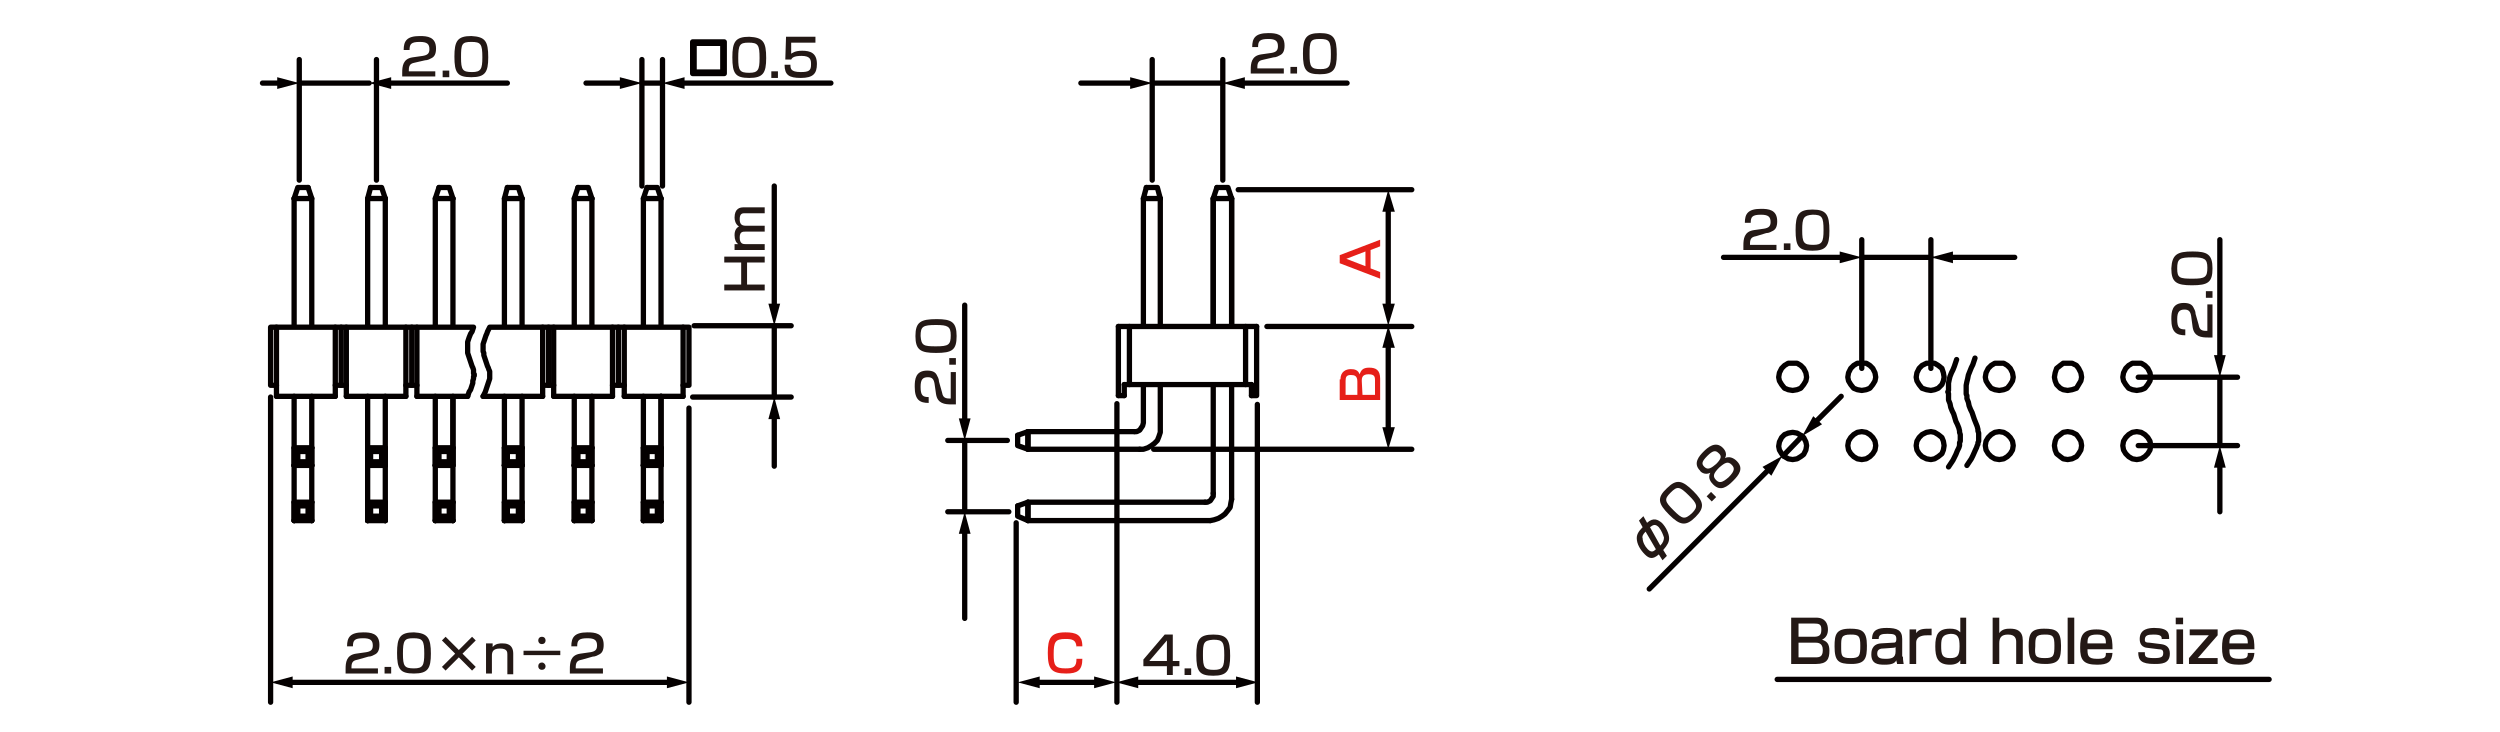 <?xml version="1.0" encoding="utf-8"?>
<!-- Generator: Adobe Illustrator 24.2.1, SVG Export Plug-In . SVG Version: 6.00 Build 0)  -->
<svg version="1.1" id="レイヤー_1" xmlns="http://www.w3.org/2000/svg" xmlns:xlink="http://www.w3.org/1999/xlink" x="0px" width="340" height="99.6"
	 y="0px" viewBox="0 0 340 99.6" style="enable-background:new 0 0 340 99.6;" xml:space="preserve">
<style type="text/css">
	.st0{fill:none;stroke:#040000;stroke-width:0.72;stroke-linecap:round;stroke-linejoin:round;stroke-miterlimit:10;}
	.st1{fill:none;stroke:#040000;stroke-width:0.72;stroke-linecap:round;stroke-linejoin:round;}
	.st2{fill:#040000;}
	.st3{fill:#231815;}
	.st4{fill:#E61F19;}
	.st5{fill:none;stroke:#060001;stroke-width:0.72;stroke-linecap:round;stroke-linejoin:round;stroke-miterlimit:10;}
</style>
<g id="MH0404_2_">
	<line class="st0" x1="253.2" y1="35" x2="262.6" y2="35"/>
	<line class="st0" x1="262.6" y1="50.1" x2="262.6" y2="32.6"/>
	<line class="st0" x1="253.2" y1="50.1" x2="253.2" y2="32.6"/>
	<line class="st0" x1="301.9" y1="51.3" x2="301.9" y2="60.6"/>
	<line class="st0" x1="290.8" y1="51.3" x2="304.3" y2="51.3"/>
	<line class="st0" x1="290.8" y1="60.6" x2="304.3" y2="60.6"/>
	<line class="st0" x1="245.1" y1="59.3" x2="242.5" y2="62"/>
	<polygon class="st0" points="255.1,51.3 255,50.7 254.7,50.1 254.3,49.7 253.8,49.4 253.2,49.4 252.6,49.4 252.1,49.7 251.7,50.1 
		251.4,50.7 251.3,51.3 251.4,51.8 251.7,52.3 252.1,52.8 252.6,53 253.2,53.1 253.8,53 254.3,52.8 254.7,52.3 255,51.8 	"/>
	<polygon class="st0" points="264.4,51.3 264.3,50.7 264.1,50.1 263.6,49.7 263.1,49.4 262.6,49.4 262,49.4 261.4,49.7 261,50.1 
		260.7,50.7 260.6,51.3 260.7,51.8 261,52.3 261.4,52.8 262,53 262.6,53.1 263.1,53 263.6,52.8 264.1,52.3 264.3,51.8 	"/>
	<polygon class="st0" points="273.8,51.3 273.7,50.7 273.4,50.1 273,49.7 272.5,49.4 271.9,49.4 271.3,49.4 270.8,49.7 270.4,50.1 
		270.1,50.7 270,51.3 270.1,51.8 270.4,52.3 270.8,52.8 271.3,53 271.9,53.1 272.5,53 273,52.8 273.4,52.3 273.7,51.8 	"/>
	<polygon class="st0" points="283.1,51.3 283,50.7 282.7,50.1 282.4,49.7 281.8,49.4 281.2,49.4 280.6,49.4 280.2,49.7 279.7,50.1 
		279.5,50.7 279.4,51.3 279.5,51.8 279.7,52.3 280.2,52.8 280.6,53 281.2,53.1 281.8,53 282.4,52.8 282.7,52.3 283,51.8 	"/>
	<polygon class="st0" points="273.8,60.6 273.7,60 273.4,59.5 273,59.1 272.5,58.8 271.9,58.7 271.3,58.8 270.8,59.1 270.4,59.5 
		270.1,60 270,60.6 270.1,61.2 270.4,61.7 270.8,62.1 271.3,62.4 271.9,62.5 272.5,62.4 273,62.1 273.4,61.7 273.7,61.2 	"/>
	<polygon class="st0" points="264.4,60.6 264.3,60 264.1,59.5 263.6,59.1 263.1,58.8 262.6,58.7 262,58.8 261.4,59.1 261,59.5 
		260.7,60 260.6,60.6 260.7,61.2 261,61.7 261.4,62.1 262,62.4 262.6,62.5 263.1,62.4 263.6,62.1 264.1,61.7 264.3,61.2 	"/>
	<polygon class="st0" points="255.1,60.6 255,60 254.7,59.5 254.3,59.1 253.8,58.8 253.2,58.7 252.6,58.8 252.1,59.1 251.7,59.5 
		251.4,60 251.3,60.6 251.4,61.2 251.7,61.7 252.1,62.1 252.6,62.4 253.2,62.5 253.8,62.4 254.3,62.1 254.7,61.7 255,61.2 	"/>
	<polygon class="st0" points="283.1,60.6 283,60 282.7,59.5 282.4,59.1 281.8,58.8 281.2,58.7 280.6,58.8 280.2,59.1 279.7,59.5 
		279.5,60 279.4,60.6 279.5,61.2 279.7,61.7 280.2,62.1 280.6,62.4 281.2,62.5 281.8,62.4 282.4,62.1 282.7,61.7 283,61.2 	"/>
	<polygon class="st0" points="292.5,51.3 292.4,50.7 292.1,50.1 291.7,49.7 291.2,49.4 290.6,49.4 290,49.4 289.5,49.7 289.1,50.1 
		288.8,50.7 288.7,51.3 288.8,51.8 289.1,52.3 289.5,52.8 290,53 290.6,53.1 291.2,53 291.7,52.8 292.1,52.3 292.4,51.8 	"/>
	<polygon class="st0" points="292.5,60.6 292.4,60 292.1,59.5 291.7,59.1 291.2,58.8 290.6,58.7 290,58.8 289.5,59.1 289.1,59.5 
		288.8,60 288.7,60.6 288.8,61.2 289.1,61.7 289.5,62.1 290,62.4 290.6,62.5 291.2,62.4 291.7,62.1 292.1,61.7 292.4,61.2 	"/>
	<polygon class="st0" points="245.7,51.3 245.6,50.7 245.3,50.1 244.9,49.7 244.4,49.4 243.8,49.4 243.2,49.4 242.7,49.7 
		242.3,50.1 242,50.7 241.9,51.3 242,51.8 242.3,52.3 242.7,52.8 243.2,53 243.8,53.1 244.4,53 244.9,52.8 245.3,52.3 245.6,51.8 	
		"/>
	<polygon class="st0" points="245.6,61.2 245.7,60.6 245.6,60.1 245.3,59.5 244.9,59.2 244.4,58.9 243.8,58.8 243.2,58.9 
		242.7,59.1 242.3,59.5 242,60.1 241.9,60.7 242,61.2 242.3,61.7 242.7,62.1 243.2,62.4 243.8,62.5 244.4,62.4 244.9,62.1 
		245.3,61.8 	"/>
	<polyline class="st0" points="268.6,48.7 268.3,49.6 268.1,50 267.9,50.5 267.7,51 267.6,51.5 267.5,51.9 267.4,52.4 267.4,53.6 
		267.5,53.8 267.5,54 267.5,54.2 267.7,54.7 267.8,55.2 268,55.7 268.2,56.1 268.5,57 268.7,57.5 268.9,58 269,58.4 269,58.6 
		269.1,58.9 269.1,60 269,60.2 269,60.4 268.9,60.6 268.8,60.9 268.7,61.1 268.3,62 268.1,62.4 267.5,63.3 	"/>
	<polyline class="st0" points="266.1,48.9 265.8,49.8 265.6,50.3 265.4,50.7 265.2,51.2 265.1,51.6 265,52.1 265,52.6 265,53.1 
		264.9,53.3 265,53.5 265,53.8 265,54 265,54.2 265,54.4 265.2,54.9 265.3,55.4 265.5,55.9 265.7,56.3 266,57.3 266.2,57.7 
		266.4,58.2 266.5,58.6 266.5,58.8 266.6,59.1 266.6,60 266.5,60.2 266.5,60.4 266.5,60.6 266.4,60.9 266.3,61.1 266.2,61.3 
		266,61.8 265.8,62.2 265.6,62.6 265,63.5 	"/>
	<line class="st0" x1="168.4" y1="25.8" x2="192" y2="25.8"/>
	<line class="st0" x1="172.3" y1="44.4" x2="192" y2="44.4"/>
	<path class="st0" d="M189.7,43.7"/>
	<path class="st0" d="M189.7,44.7"/>
	<line class="st0" x1="156.9" y1="61.1" x2="192" y2="61.1"/>
	<line class="st0" x1="40.7" y1="11.3" x2="50.2" y2="11.3"/>
	<line class="st0" x1="51.2" y1="24.5" x2="51.2" y2="8.1"/>
	<line class="st0" x1="40.7" y1="24.5" x2="40.7" y2="8.1"/>
	<line class="st0" x1="87.3" y1="11.3" x2="90.1" y2="11.3"/>
	<line class="st0" x1="90.1" y1="25.3" x2="90.1" y2="8.1"/>
	<line class="st0" x1="87.3" y1="25.3" x2="87.3" y2="8.1"/>
	<line class="st0" x1="166.3" y1="11.3" x2="156.7" y2="11.3"/>
	<line class="st0" x1="156.7" y1="24.5" x2="156.7" y2="8.1"/>
	<line class="st0" x1="166.3" y1="24.5" x2="166.3" y2="8.1"/>
	<line class="st0" x1="171" y1="55" x2="171" y2="95.5"/>
	<line class="st0" x1="151.9" y1="54.9" x2="151.9" y2="95.5"/>
	<line class="st0" x1="138.2" y1="71.1" x2="138.2" y2="95.5"/>
	<line class="st0" x1="105.3" y1="44.3" x2="105.3" y2="54"/>
	<line class="st0" x1="94.2" y1="54" x2="107.6" y2="54"/>
	<line class="st0" x1="94.4" y1="44.3" x2="107.6" y2="44.3"/>
	<line class="st0" x1="131.2" y1="59.9" x2="131.2" y2="69.6"/>
	<line class="st0" x1="137.2" y1="69.6" x2="128.9" y2="69.6"/>
	<line class="st0" x1="137" y1="59.9" x2="128.9" y2="59.9"/>
	<line class="st0" x1="93.7" y1="55.5" x2="93.7" y2="95.5"/>
	<line class="st0" x1="36.8" y1="54" x2="36.8" y2="95.5"/>
	<polyline class="st0" points="138.4,59.2 138.4,60.6 139.8,61.1 139.8,58.7 	"/>
	<polyline class="st0" points="138.4,59.2 139.8,58.7 139.8,61.1 	"/>
	<line class="st0" x1="139.8" y1="61.1" x2="155" y2="61.1"/>
	<line class="st0" x1="139.8" y1="58.7" x2="154.3" y2="58.7"/>
	<polyline class="st0" points="164.6,70.8 165.1,70.7 165.7,70.5 166.2,70.2 166.6,69.9 167,69.4 167.3,69 167.4,68.4 167.5,67.9 	
		"/>
	<polyline class="st0" points="163.9,68.3 164.2,68.3 164.6,68.1 164.8,67.8 165,67.5 165,67.1 	"/>
	<polyline class="st0" points="139.8,70.8 139.8,68.3 138.4,68.8 	"/>
	<polyline class="st0" points="139.8,68.3 139.8,70.8 138.4,70.2 138.4,68.8 	"/>
	<line class="st0" x1="163.9" y1="68.3" x2="139.8" y2="68.3"/>
	<line class="st0" x1="164.6" y1="70.8" x2="139.8" y2="70.8"/>
	<line class="st0" x1="165" y1="52.5" x2="165" y2="67.1"/>
	<line class="st0" x1="167.5" y1="52.5" x2="167.5" y2="67.9"/>
	<polyline class="st0" points="155,61.1 155.5,61.1 156.1,60.9 156.6,60.6 157,60.3 157.4,59.9 157.6,59.4 157.8,58.8 157.8,58.2 
		157.8,52.5 	"/>
	<polyline class="st0" points="154.3,58.7 154.6,58.7 155,58.5 155.2,58.2 155.4,57.9 155.5,57.5 155.5,52.5 	"/>
	<polyline class="st0" points="157.8,27 155.5,27 155.9,25.5 	"/>
	<polyline class="st0" points="157.8,27 157.4,25.5 155.9,25.5 	"/>
	<line class="st0" x1="155.5" y1="27" x2="155.5" y2="44.3"/>
	<line class="st0" x1="157.8" y1="27" x2="157.8" y2="44.3"/>
	<line class="st0" x1="167.5" y1="27" x2="167.5" y2="44.3"/>
	<line class="st0" x1="165" y1="27" x2="165" y2="44.3"/>
	<polyline class="st0" points="165.5,25.5 167,25.5 167.5,27 	"/>
	<polyline class="st0" points="165.5,25.5 165,27 167.5,27 	"/>
	<line class="st0" x1="167.5" y1="27" x2="167.5" y2="44.3"/>
	<line class="st0" x1="165" y1="27" x2="165" y2="44.3"/>
	<line class="st0" x1="80" y1="61.4" x2="80.5" y2="60.9"/>
	<line class="st0" x1="80" y1="62.8" x2="80.5" y2="63.3"/>
	<line class="st0" x1="78.6" y1="61.4" x2="78.6" y2="62.8"/>
	<line class="st0" x1="80" y1="61.4" x2="80" y2="62.8"/>
	<line class="st0" x1="80.5" y1="60.9" x2="80.5" y2="63.3"/>
	<line class="st0" x1="78.6" y1="61.4" x2="80" y2="61.4"/>
	<line class="st0" x1="78.6" y1="62.8" x2="80" y2="62.8"/>
	<polyline class="st0" points="78.6,61.4 78.1,60.9 78.1,63.3 	"/>
	<line class="st0" x1="78.6" y1="62.8" x2="78.1" y2="63.3"/>
	<line class="st0" x1="78.1" y1="60.9" x2="80.5" y2="60.9"/>
	<line class="st0" x1="78.1" y1="63.3" x2="80.5" y2="63.3"/>
	<line class="st0" x1="70.5" y1="61.4" x2="71" y2="60.9"/>
	<line class="st0" x1="70.5" y1="62.8" x2="71" y2="63.3"/>
	<line class="st0" x1="69" y1="61.4" x2="69" y2="62.8"/>
	<line class="st0" x1="70.5" y1="61.4" x2="70.5" y2="62.8"/>
	<line class="st0" x1="71" y1="60.9" x2="71" y2="63.3"/>
	<line class="st0" x1="69" y1="61.4" x2="70.5" y2="61.4"/>
	<line class="st0" x1="69" y1="62.8" x2="70.5" y2="62.8"/>
	<polyline class="st0" points="69,61.4 68.6,60.9 68.6,63.3 	"/>
	<line class="st0" x1="69" y1="62.8" x2="68.6" y2="63.3"/>
	<line class="st0" x1="68.6" y1="60.9" x2="71" y2="60.9"/>
	<line class="st0" x1="68.6" y1="63.3" x2="71" y2="63.3"/>
	<line class="st0" x1="80.5" y1="53.9" x2="80.5" y2="63.3"/>
	<line class="st0" x1="78.1" y1="53.9" x2="78.1" y2="63.3"/>
	<line class="st0" x1="71" y1="53.9" x2="71" y2="63.3"/>
	<line class="st0" x1="68.6" y1="53.9" x2="68.6" y2="63.3"/>
	<polyline class="st0" points="78.6,25.5 80,25.5 80.5,27 	"/>
	<polyline class="st0" points="78.6,25.5 78.1,27 80.5,27 	"/>
	<polyline class="st0" points="69,25.5 70.5,25.5 71,27 	"/>
	<polyline class="st0" points="69,25.5 68.6,27 71,27 	"/>
	<line class="st0" x1="80.5" y1="27" x2="80.5" y2="44.3"/>
	<line class="st0" x1="78.1" y1="27" x2="78.1" y2="44.3"/>
	<line class="st0" x1="71" y1="27" x2="71" y2="44.3"/>
	<line class="st0" x1="68.6" y1="27" x2="68.6" y2="44.3"/>
	<line class="st0" x1="89.4" y1="61.4" x2="89.9" y2="60.9"/>
	<line class="st0" x1="89.4" y1="62.8" x2="89.9" y2="63.3"/>
	<line class="st0" x1="88" y1="61.4" x2="88" y2="62.8"/>
	<line class="st0" x1="89.4" y1="61.4" x2="89.4" y2="62.8"/>
	<line class="st0" x1="89.9" y1="60.9" x2="89.9" y2="63.3"/>
	<line class="st0" x1="88" y1="61.4" x2="89.4" y2="61.4"/>
	<line class="st0" x1="88" y1="62.8" x2="89.4" y2="62.8"/>
	<polyline class="st0" points="88,61.4 87.5,60.9 87.5,63.3 	"/>
	<line class="st0" x1="88" y1="62.8" x2="87.5" y2="63.3"/>
	<line class="st0" x1="87.5" y1="60.9" x2="89.9" y2="60.9"/>
	<polyline class="st0" points="89.9,53.9 89.9,63.3 87.5,63.3 	"/>
	<line class="st0" x1="87.5" y1="53.9" x2="87.5" y2="63.3"/>
	<polyline class="st0" points="88,25.5 89.4,25.5 89.9,27 	"/>
	<polyline class="st0" points="88,25.5 87.5,27 89.9,27 	"/>
	<line class="st0" x1="89.9" y1="27" x2="89.9" y2="44.3"/>
	<line class="st0" x1="87.5" y1="27" x2="87.5" y2="44.3"/>
	<line class="st0" x1="68.6" y1="70.8" x2="71" y2="70.8"/>
	<line class="st0" x1="68.6" y1="68.3" x2="71" y2="68.3"/>
	<line class="st0" x1="69" y1="70.2" x2="68.6" y2="70.8"/>
	<polyline class="st0" points="68.6,70.8 68.6,68.3 69,68.8 	"/>
	<line class="st0" x1="69" y1="70.2" x2="70.5" y2="70.2"/>
	<line class="st0" x1="69" y1="68.8" x2="70.5" y2="68.8"/>
	<line class="st0" x1="71" y1="68.3" x2="71" y2="70.8"/>
	<line class="st0" x1="70.5" y1="68.8" x2="70.5" y2="70.2"/>
	<line class="st0" x1="69" y1="68.8" x2="69" y2="70.2"/>
	<line class="st0" x1="70.5" y1="70.2" x2="71" y2="70.8"/>
	<line class="st0" x1="70.5" y1="68.8" x2="71" y2="68.3"/>
	<line class="st0" x1="87.5" y1="70.8" x2="89.9" y2="70.8"/>
	<line class="st0" x1="87.5" y1="68.3" x2="89.9" y2="68.3"/>
	<line class="st0" x1="88" y1="70.2" x2="87.5" y2="70.8"/>
	<polyline class="st0" points="87.5,70.8 87.5,68.3 88,68.8 	"/>
	<line class="st0" x1="88" y1="70.2" x2="89.4" y2="70.2"/>
	<line class="st0" x1="88" y1="68.8" x2="89.4" y2="68.8"/>
	<line class="st0" x1="89.9" y1="68.3" x2="89.9" y2="70.8"/>
	<line class="st0" x1="89.4" y1="68.8" x2="89.4" y2="70.2"/>
	<line class="st0" x1="88" y1="68.8" x2="88" y2="70.2"/>
	<line class="st0" x1="89.4" y1="70.2" x2="89.9" y2="70.8"/>
	<line class="st0" x1="89.4" y1="68.8" x2="89.9" y2="68.3"/>
	<line class="st0" x1="78.1" y1="70.8" x2="80.5" y2="70.8"/>
	<line class="st0" x1="78.1" y1="68.3" x2="80.5" y2="68.3"/>
	<line class="st0" x1="78.6" y1="70.2" x2="78.1" y2="70.8"/>
	<polyline class="st0" points="78.1,70.8 78.1,68.3 78.6,68.8 	"/>
	<line class="st0" x1="78.6" y1="70.2" x2="80" y2="70.2"/>
	<line class="st0" x1="78.6" y1="68.8" x2="80" y2="68.8"/>
	<line class="st0" x1="80.5" y1="68.3" x2="80.5" y2="70.8"/>
	<line class="st0" x1="80" y1="68.8" x2="80" y2="70.2"/>
	<line class="st0" x1="78.6" y1="68.8" x2="78.6" y2="70.2"/>
	<line class="st0" x1="80" y1="70.2" x2="80.5" y2="70.8"/>
	<line class="st0" x1="80" y1="68.8" x2="80.5" y2="68.3"/>
	<line class="st0" x1="68.6" y1="63.3" x2="68.6" y2="70.8"/>
	<line class="st0" x1="71" y1="63.3" x2="71" y2="70.8"/>
	<line class="st0" x1="87.5" y1="63.3" x2="87.5" y2="70.8"/>
	<line class="st0" x1="89.9" y1="53.9" x2="89.9" y2="70.8"/>
	<line class="st0" x1="78.1" y1="63.3" x2="78.1" y2="70.8"/>
	<line class="st0" x1="80.5" y1="63.3" x2="80.5" y2="70.8"/>
	<line class="st0" x1="61.1" y1="61.4" x2="61.6" y2="60.9"/>
	<line class="st0" x1="61.1" y1="62.8" x2="61.6" y2="63.3"/>
	<line class="st0" x1="59.7" y1="61.4" x2="59.7" y2="62.8"/>
	<line class="st0" x1="61.1" y1="61.4" x2="61.1" y2="62.8"/>
	<line class="st0" x1="61.6" y1="60.9" x2="61.6" y2="63.3"/>
	<line class="st0" x1="59.7" y1="61.4" x2="61.1" y2="61.4"/>
	<line class="st0" x1="59.7" y1="62.8" x2="61.1" y2="62.8"/>
	<polyline class="st0" points="59.7,61.4 59.2,60.9 59.2,63.3 	"/>
	<line class="st0" x1="59.7" y1="62.8" x2="59.2" y2="63.3"/>
	<line class="st0" x1="59.2" y1="60.9" x2="61.6" y2="60.9"/>
	<polyline class="st0" points="61.6,53.9 61.6,63.3 59.2,63.3 	"/>
	<line class="st0" x1="59.2" y1="53.9" x2="59.2" y2="63.3"/>
	<polyline class="st0" points="59.7,25.5 61.1,25.5 61.6,27 	"/>
	<polyline class="st0" points="59.7,25.5 59.2,27 61.6,27 	"/>
	<line class="st0" x1="61.6" y1="27" x2="61.6" y2="44.3"/>
	<line class="st0" x1="59.2" y1="27" x2="59.2" y2="44.3"/>
	<line class="st0" x1="41.9" y1="61.4" x2="42.4" y2="60.9"/>
	<line class="st0" x1="41.9" y1="62.8" x2="42.4" y2="63.3"/>
	<line class="st0" x1="40" y1="60.9" x2="42.4" y2="60.9"/>
	<line class="st0" x1="40" y1="63.3" x2="42.4" y2="63.3"/>
	<polyline class="st0" points="40,27 42.4,27 41.9,25.5 	"/>
	<line class="st0" x1="40.5" y1="61.4" x2="40.5" y2="62.8"/>
	<polyline class="st0" points="40.5,61.4 41.9,61.4 41.9,62.8 	"/>
	<line class="st0" x1="40.5" y1="62.8" x2="41.9" y2="62.8"/>
	<polyline class="st0" points="40.5,61.4 40,60.9 40,63.3 	"/>
	<line class="st0" x1="40.5" y1="62.8" x2="40" y2="63.3"/>
	<line class="st0" x1="40" y1="53.9" x2="40" y2="63.3"/>
	<polyline class="st0" points="40,27 40.5,25.5 41.9,25.5 	"/>
	<line class="st0" x1="40" y1="27" x2="40" y2="44.3"/>
	<line class="st0" x1="51.9" y1="61.4" x2="52.4" y2="60.9"/>
	<line class="st0" x1="51.9" y1="62.8" x2="52.4" y2="63.3"/>
	<line class="st0" x1="50.4" y1="61.4" x2="50.4" y2="62.8"/>
	<line class="st0" x1="51.9" y1="61.4" x2="51.9" y2="62.8"/>
	<line class="st0" x1="52.4" y1="60.9" x2="52.4" y2="63.3"/>
	<line class="st0" x1="50.4" y1="61.4" x2="51.9" y2="61.4"/>
	<line class="st0" x1="50.4" y1="62.8" x2="51.9" y2="62.8"/>
	<polyline class="st0" points="50.4,61.4 50,60.9 50,63.3 	"/>
	<line class="st0" x1="50.4" y1="62.8" x2="50" y2="63.3"/>
	<line class="st0" x1="50" y1="60.9" x2="52.4" y2="60.9"/>
	<line class="st0" x1="50" y1="63.3" x2="52.4" y2="63.3"/>
	<line class="st0" x1="42.4" y1="60.9" x2="42.4" y2="63.3"/>
	<line class="st0" x1="52.4" y1="53.9" x2="52.4" y2="63.3"/>
	<line class="st0" x1="50" y1="53.9" x2="50" y2="63.3"/>
	<line class="st0" x1="42.4" y1="53.9" x2="42.4" y2="63.3"/>
	<polyline class="st0" points="50.4,25.5 51.9,25.5 52.4,27 	"/>
	<polyline class="st0" points="50.4,25.5 50,27 52.4,27 	"/>
	<line class="st0" x1="52.4" y1="27" x2="52.4" y2="44.3"/>
	<line class="st0" x1="50" y1="27" x2="50" y2="44.3"/>
	<line class="st0" x1="42.4" y1="27" x2="42.4" y2="44.3"/>
	<line class="st0" x1="59.2" y1="70.8" x2="61.6" y2="70.8"/>
	<line class="st0" x1="59.2" y1="68.3" x2="61.6" y2="68.3"/>
	<line class="st0" x1="59.7" y1="70.2" x2="59.2" y2="70.8"/>
	<polyline class="st0" points="59.2,70.8 59.2,68.3 59.7,68.8 	"/>
	<line class="st0" x1="59.7" y1="70.2" x2="61.1" y2="70.2"/>
	<line class="st0" x1="59.7" y1="68.8" x2="61.1" y2="68.8"/>
	<line class="st0" x1="61.6" y1="68.3" x2="61.6" y2="70.8"/>
	<line class="st0" x1="61.1" y1="68.8" x2="61.1" y2="70.2"/>
	<line class="st0" x1="59.7" y1="68.8" x2="59.7" y2="70.2"/>
	<line class="st0" x1="61.1" y1="70.2" x2="61.6" y2="70.8"/>
	<line class="st0" x1="61.1" y1="68.8" x2="61.6" y2="68.3"/>
	<line class="st0" x1="42.4" y1="68.3" x2="42.4" y2="70.8"/>
	<line class="st0" x1="50" y1="70.8" x2="52.4" y2="70.8"/>
	<line class="st0" x1="50" y1="68.3" x2="52.4" y2="68.3"/>
	<line class="st0" x1="50.4" y1="70.2" x2="50" y2="70.8"/>
	<polyline class="st0" points="50,70.8 50,68.3 50.4,68.8 	"/>
	<line class="st0" x1="50.4" y1="70.2" x2="51.9" y2="70.2"/>
	<line class="st0" x1="50.4" y1="68.8" x2="51.9" y2="68.8"/>
	<line class="st0" x1="52.4" y1="68.3" x2="52.4" y2="70.8"/>
	<line class="st0" x1="51.9" y1="68.8" x2="51.9" y2="70.2"/>
	<line class="st0" x1="50.4" y1="68.8" x2="50.4" y2="70.2"/>
	<line class="st0" x1="51.9" y1="70.2" x2="52.4" y2="70.8"/>
	<line class="st0" x1="51.9" y1="68.8" x2="52.4" y2="68.3"/>
	<line class="st0" x1="40.5" y1="70.2" x2="40" y2="70.8"/>
	<polyline class="st0" points="40,70.8 40,68.3 40.5,68.8 	"/>
	<line class="st0" x1="40.5" y1="70.2" x2="41.9" y2="70.2"/>
	<polyline class="st0" points="41.9,70.2 41.9,68.8 40.5,68.8 	"/>
	<line class="st0" x1="40.5" y1="68.8" x2="40.5" y2="70.2"/>
	<line class="st0" x1="40" y1="70.8" x2="42.4" y2="70.8"/>
	<line class="st0" x1="40" y1="68.3" x2="42.4" y2="68.3"/>
	<line class="st0" x1="41.9" y1="70.2" x2="42.4" y2="70.8"/>
	<line class="st0" x1="41.9" y1="68.8" x2="42.4" y2="68.3"/>
	<line class="st0" x1="42.4" y1="63.3" x2="42.4" y2="70.8"/>
	<line class="st0" x1="50" y1="63.3" x2="50" y2="70.8"/>
	<line class="st0" x1="52.4" y1="63.3" x2="52.4" y2="70.8"/>
	<line class="st0" x1="40" y1="63.3" x2="40" y2="70.8"/>
	<line class="st0" x1="59.2" y1="63.3" x2="59.2" y2="70.8"/>
	<line class="st0" x1="61.6" y1="54" x2="61.6" y2="70.8"/>
	<g>
		<line class="st1" x1="39.3" y1="92.8" x2="91.2" y2="92.8"/>
		<g>
			<polygon class="st2" points="39.8,93.6 36.8,92.8 39.8,92 			"/>
		</g>
		<g>
			<polygon class="st2" points="90.7,93.6 93.7,92.8 90.7,92 			"/>
		</g>
	</g>
	<g>
		<line class="st1" x1="38.3" y1="11.3" x2="35.7" y2="11.3"/>
		<g>
			<polygon class="st2" points="37.7,10.5 40.7,11.3 37.7,12.1 			"/>
		</g>
	</g>
	<g>
		<line class="st1" x1="52.7" y1="11.3" x2="69" y2="11.3"/>
		<g>
			<polygon class="st2" points="53.2,12.1 50.2,11.3 53.2,10.5 			"/>
		</g>
	</g>
	<g>
		<line class="st1" x1="92.5" y1="11.3" x2="113" y2="11.3"/>
		<g>
			<polygon class="st2" points="93.1,12.1 90.1,11.3 93.1,10.5 			"/>
		</g>
	</g>
	<g>
		<line class="st1" x1="84.8" y1="11.3" x2="79.7" y2="11.3"/>
		<g>
			<polygon class="st2" points="84.3,10.5 87.3,11.3 84.3,12.1 			"/>
		</g>
	</g>
	<g>
		<path class="st3" d="M98.5,38.7h2.3v-3h-2.3v-0.8h5.5v0.8h-2.4v3h2.4v0.8h-5.5V38.7z"/>
		<path class="st3" d="M99.9,33.2h0.5c-0.3-0.2-0.5-0.6-0.5-1.2c0-0.2,0-0.9,0.6-1.2c-0.5-0.3-0.6-0.9-0.6-1.2
			c0-1.3,0.8-1.4,1.2-1.4h2.9V29h-2.7c-0.3,0-0.7,0-0.7,0.8c0,0.6,0.2,0.9,0.8,0.9h2.6v0.8h-2.6c-0.4,0-0.8,0-0.8,0.8
			c0,0.9,0.5,0.9,0.8,0.9h2.6V34h-4.1C99.9,34,99.9,33.2,99.9,33.2z"/>
	</g>
	<g>
		<line class="st1" x1="105.3" y1="41.8" x2="105.3" y2="25.3"/>
		<g>
			<polygon class="st2" points="106.1,41.3 105.3,44.3 104.5,41.3 			"/>
		</g>
	</g>
	<g>
		<line class="st1" x1="105.3" y1="56.5" x2="105.3" y2="63.4"/>
		<g>
			<polygon class="st2" points="104.5,57 105.3,54 106.1,57 			"/>
		</g>
	</g>
	<g>
		<line class="st1" x1="131.2" y1="57.4" x2="131.2" y2="41.5"/>
		<g>
			<polygon class="st2" points="132,56.9 131.2,59.9 130.4,56.9 			"/>
		</g>
	</g>
	<g>
		<line class="st1" x1="131.2" y1="72.1" x2="131.2" y2="84.1"/>
		<g>
			<polygon class="st2" points="130.4,72.6 131.2,69.6 132,72.6 			"/>
		</g>
	</g>
	<g>
		<path class="st4" d="M146.4,88.1c0-1.1-0.6-1.2-1.5-1.2c-1.4,0-1.6,0.4-1.6,2.1c0,1.5,0.2,1.9,1.6,1.9c1.1,0,1.5-0.2,1.5-1.3h0.8
			c0,1.6-0.7,2-2.2,2c-2,0-2.5-0.6-2.5-2.8c0-2,0.4-2.8,2.4-2.8c1.4,0,2.3,0.3,2.3,1.9h-0.8V88.1z"/>
	</g>
	<g>
		<line class="st1" x1="140.8" y1="92.8" x2="149.4" y2="92.8"/>
		<g>
			<polygon class="st2" points="141.4,93.6 138.4,92.8 141.4,92 			"/>
		</g>
		<g>
			<polygon class="st2" points="148.8,93.6 151.8,92.8 148.8,92 			"/>
		</g>
	</g>
	<g>
		<line class="st1" x1="154.3" y1="92.8" x2="168.6" y2="92.8"/>
		<g>
			<polygon class="st2" points="154.8,93.6 151.8,92.8 154.8,92 			"/>
		</g>
		<g>
			<polygon class="st2" points="168.1,93.6 171.1,92.8 168.1,92 			"/>
		</g>
	</g>
	<g>
		<line class="st1" x1="154.3" y1="11.3" x2="147" y2="11.3"/>
		<g>
			<polygon class="st2" points="153.7,10.5 156.7,11.3 153.7,12.1 			"/>
		</g>
	</g>
	<g>
		<line class="st1" x1="168.7" y1="11.3" x2="183.2" y2="11.3"/>
		<g>
			<polygon class="st2" points="169.3,12.1 166.3,11.3 169.3,10.5 			"/>
		</g>
	</g>
	<g>
		<path class="st4" d="M187.7,32.6v0.9l-1.3,0.5v2.5l1.3,0.5v0.9l-5.5-2.1v-1.1L187.7,32.6z M185.7,36.2v-2l-2.6,1L185.7,36.2z"/>
	</g>
	<g>
		<path class="st4" d="M182.3,51.6c0-1.1,0.8-1.4,1.4-1.4c0.5,0,1,0.1,1.2,0.7c0.2-0.5,0.4-0.9,1.3-0.9c0.9,0,1.5,0.3,1.5,1.5v2.9
			h-5.5v-2.8H182.3z M183,53.7h1.6v-1.8c0-0.8-0.4-0.9-0.9-0.9c-0.6,0-0.7,0.3-0.7,0.8L183,53.7L183,53.7z M185.3,53.7h1.7v-2
			c0-0.5-0.1-0.8-0.9-0.8c-0.9,0-0.9,0.6-0.9,0.9L185.3,53.7L185.3,53.7z"/>
	</g>
	<g>
		<line class="st1" x1="188.8" y1="28.2" x2="188.8" y2="41.8"/>
		<g>
			<polygon class="st2" points="188,28.8 188.8,25.8 189.7,28.8 			"/>
		</g>
		<g>
			<polygon class="st2" points="188,41.3 188.8,44.3 189.7,41.3 			"/>
		</g>
	</g>
	<g>
		<line class="st1" x1="188.8" y1="46.8" x2="188.8" y2="58.6"/>
		<g>
			<polygon class="st2" points="188,47.3 188.8,44.3 189.7,47.3 			"/>
		</g>
		<g>
			<polygon class="st2" points="188,58.1 188.8,61.1 189.7,58.1 			"/>
		</g>
	</g>
	<g>
		<line class="st1" x1="246.8" y1="57.5" x2="250.4" y2="53.9"/>
		<g>
			<polygon class="st2" points="247.8,57.7 245.1,59.3 246.6,56.6 			"/>
		</g>
	</g>
	<g>
		<line class="st1" x1="240.7" y1="63.7" x2="224.3" y2="80.1"/>
		<g>
			<polygon class="st2" points="239.7,63.5 242.4,62 240.9,64.7 			"/>
		</g>
	</g>
	<g>
		<line class="st1" x1="250.7" y1="35" x2="234.4" y2="35"/>
		<g>
			<polygon class="st2" points="250.2,34.2 253.2,35 250.2,35.8 			"/>
		</g>
	</g>
	<g>
		<line class="st1" x1="265" y1="35" x2="274" y2="35"/>
		<g>
			<polygon class="st2" points="265.6,35.8 262.6,35 265.6,34.2 			"/>
		</g>
	</g>
	<g>
		<line class="st1" x1="301.9" y1="48.8" x2="301.9" y2="32.6"/>
		<g>
			<polygon class="st2" points="302.7,48.3 301.9,51.3 301.1,48.3 			"/>
		</g>
	</g>
	<g>
		<line class="st1" x1="301.9" y1="63.1" x2="301.9" y2="69.6"/>
		<g>
			<polygon class="st2" points="301.1,63.6 301.9,60.6 302.7,63.6 			"/>
		</g>
	</g>
	<g>
		<line class="st0" x1="73.8" y1="44.5" x2="73.8" y2="53.9"/>
		<line class="st0" x1="74.6" y1="44.5" x2="74.6" y2="52.4"/>
		<line class="st0" x1="75.3" y1="44.5" x2="75.3" y2="53.9"/>
		<line class="st0" x1="84.9" y1="53.9" x2="92.9" y2="53.9"/>
		<line class="st0" x1="75.3" y1="52.4" x2="73.8" y2="52.4"/>
		<line class="st0" x1="75.3" y1="53.9" x2="83.3" y2="53.9"/>
		<line class="st0" x1="65.7" y1="53.9" x2="73.8" y2="53.9"/>
		<line class="st0" x1="84.9" y1="52.4" x2="83.3" y2="52.4"/>
		<line class="st0" x1="84.9" y1="44.5" x2="84.9" y2="53.9"/>
		<line class="st0" x1="84.1" y1="44.5" x2="84.1" y2="52.4"/>
		<line class="st0" x1="83.3" y1="44.5" x2="83.3" y2="53.9"/>
		<polyline class="st0" points="65.7,53.9 66,53.3 66.1,53 66.2,52.7 66.3,52.4 66.5,51.8 66.6,51.5 66.6,51.2 66.6,50.8 66.6,50.7 
			66.6,50.5 66.5,50.3 66.4,50 66.3,49.8 66.1,49.2 65.9,48.6 65.8,48.3 65.8,48 65.7,47.8 65.7,47.7 65.7,47.6 65.7,47.1 
			65.7,46.8 65.8,46.5 65.9,46.2 66,45.9 66.1,45.6 66.2,45.4 66.3,45.1 66.6,44.5 93.7,44.5 93.7,52.4 92.9,52.4 		"/>
		<line class="st0" x1="92.9" y1="44.5" x2="92.9" y2="53.9"/>
	</g>
	<g>
		<line class="st0" x1="55.2" y1="44.5" x2="55.2" y2="53.9"/>
		<line class="st0" x1="56" y1="44.5" x2="56" y2="52.4"/>
		<line class="st0" x1="56.7" y1="44.5" x2="56.7" y2="53.9"/>
		<line class="st0" x1="47.1" y1="44.5" x2="47.1" y2="53.9"/>
		<line class="st0" x1="46.4" y1="44.5" x2="46.4" y2="52.4"/>
		<line class="st0" x1="45.6" y1="44.5" x2="45.6" y2="53.9"/>
		<line class="st0" x1="37.6" y1="53.9" x2="45.6" y2="53.9"/>
		<line class="st0" x1="56.7" y1="52.4" x2="55.2" y2="52.4"/>
		<line class="st0" x1="56.7" y1="53.9" x2="63.6" y2="53.9"/>
		<line class="st0" x1="47.1" y1="52.4" x2="45.6" y2="52.4"/>
		<line class="st0" x1="47.1" y1="53.9" x2="55.2" y2="53.9"/>
		<polyline class="st0" points="63.6,53.9 63.8,53.3 64,53 64.1,52.7 64.2,52.4 64.3,52.1 64.3,51.8 64.4,51.5 64.4,51.2 64.5,51.1 
			64.5,50.9 64.4,50.8 64.4,50.7 64.4,50.5 64.4,50.3 64.3,50 64.2,49.8 64,49.2 63.8,48.6 63.7,48.3 63.6,48 63.6,47.8 63.6,47.7 
			63.6,47.6 63.6,47.1 63.6,46.8 63.6,46.5 63.7,46.2 63.8,45.9 64,45.4 64.2,45.1 64.4,44.5 36.8,44.5 36.8,52.4 37.6,52.4 		"/>
		<line class="st0" x1="37.6" y1="44.5" x2="37.6" y2="53.9"/>
	</g>
	<g>
		<path class="st0" d="M98.5,5.7V10h-4.3V5.7H98.5z M94.4,5.9v3.9h3.9V5.9H94.4z"/>
	</g>
	<g>
		<path class="st3" d="M56.5,8.5c-0.5,0.1-0.9,0.2-0.9,1v0.2h3.6v0.7h-4.5V9.9c0-0.9,0.1-1.9,1.4-2.1l1.4-0.2
			c0.6-0.1,0.9-0.3,0.9-0.9c0-0.7-0.3-1-1.3-1c-1.2,0-1.4,0.3-1.4,1.1h-0.8c0-1.2,0.4-1.9,2.2-1.9c1,0,2.2,0.1,2.2,1.7
			c0,0.7-0.2,1.1-0.6,1.3c-0.2,0.1-0.5,0.3-0.9,0.3L56.5,8.5z"/>
		<path class="st3" d="M61.1,9.6v0.9h-0.9V9.6H61.1z"/>
		<path class="st3" d="M66.4,7.8c0,2-0.4,2.7-2.3,2.7s-2.3-0.6-2.3-2.8c0-2.1,0.4-2.8,2.3-2.8C66,5,66.4,5.6,66.4,7.8z M62.7,7.8
			c0,1.7,0.2,2,1.5,2c1.2,0,1.4-0.4,1.4-2c0-1.8-0.2-2.1-1.5-2.1C62.8,5.7,62.7,6,62.7,7.8z"/>
	</g>
	<g>
		<path class="st3" d="M171.9,8.1c-0.5,0.1-0.9,0.2-0.9,1v0.2h3.6V10h-4.5V9.5c0-0.9,0.1-1.9,1.4-2.1l1.4-0.2
			c0.6-0.1,0.9-0.3,0.9-0.9c0-0.7-0.3-1-1.3-1c-1.2,0-1.4,0.3-1.4,1.1h-0.8c0-1.2,0.4-1.9,2.2-1.9c1,0,2.2,0.1,2.2,1.7
			c0,0.7-0.2,1.1-0.6,1.3c-0.2,0.1-0.5,0.3-0.9,0.3L171.9,8.1z"/>
		<path class="st3" d="M176.4,9.1V10h-0.9V9.1H176.4z"/>
		<path class="st3" d="M181.8,7.4c0,2-0.4,2.7-2.3,2.7c-1.9,0-2.3-0.6-2.3-2.8c0-2.1,0.4-2.8,2.3-2.8C181.4,4.5,181.8,5.2,181.8,7.4
			z M178.1,7.4c0,1.7,0.2,2,1.5,2c1.2,0,1.4-0.4,1.4-2c0-1.8-0.2-2.1-1.5-2.1C178.2,5.3,178.1,5.6,178.1,7.4z"/>
	</g>
	<g>
		<path class="st3" d="M104.2,7.9c0,2-0.4,2.7-2.3,2.7s-2.3-0.6-2.3-2.8c0-2.1,0.4-2.8,2.3-2.8C103.8,5.1,104.2,5.7,104.2,7.9z
			 M100.4,7.9c0,1.7,0.2,2,1.5,2c1.2,0,1.4-0.4,1.4-2c0-1.8-0.2-2.1-1.5-2.1C100.6,5.8,100.4,6.1,100.4,7.9z"/>
		<path class="st3" d="M105.8,9.7v0.9h-0.9V9.7H105.8z"/>
		<path class="st3" d="M110.9,5.1v0.7h-3.3v1.5c0.2-0.1,0.5-0.4,1.5-0.4c1.1,0,2,0.3,2,1.8c0,1.3-0.5,1.9-2.2,1.9
			c-1.6,0-2.2-0.4-2.2-1.8h0.8c0,0.5,0,1,1.4,1c1.1,0,1.4-0.2,1.4-1c0-0.6,0-1.2-1.3-1.2c-1.1,0-1.3,0.3-1.4,0.5h-0.8l0.1-3.1h4V5.1
			z"/>
	</g>
	<g>
		<path class="st3" d="M48.7,89.7c-0.5,0.1-0.9,0.2-0.9,1v0.2h3.6v0.7H47V91c0-0.9,0.1-1.9,1.4-2.1l1.4-0.2c0.6-0.1,0.9-0.3,0.9-0.9
			c0-0.7-0.3-1-1.3-1c-1.2,0-1.4,0.3-1.4,1.1h-0.8c0-1.2,0.4-1.9,2.2-1.9c1,0,2.2,0.1,2.2,1.7c0,0.7-0.2,1.1-0.6,1.3
			c-0.2,0.1-0.5,0.3-0.9,0.3L48.7,89.7z"/>
		<path class="st3" d="M53.2,90.7v0.9h-0.9v-0.9H53.2z"/>
		<path class="st3" d="M58.6,88.9c0,2-0.4,2.7-2.3,2.7c-1.9,0-2.3-0.6-2.3-2.8c0-2.1,0.4-2.8,2.3-2.8C58.2,86.1,58.6,86.8,58.6,88.9
			z M54.8,88.9c0,1.7,0.2,2,1.5,2c1.2,0,1.4-0.4,1.4-2c0-1.8-0.2-2.1-1.5-2.1C55,86.8,54.8,87.1,54.8,88.9z"/>
		<path class="st3" d="M64.2,86.6l0.5,0.5l-1.8,1.8l1.8,1.8l-0.5,0.5l-1.8-1.8l-1.8,1.8l-0.5-0.5l1.8-1.8l-1.8-1.8l0.5-0.5l1.8,1.8
			L64.2,86.6z"/>
		<path class="st3" d="M67,87.5V88c0.4-0.5,1-0.5,1.3-0.5c0.4,0,1.5,0,1.5,1.4v2.8H69V89c0-0.3,0-0.8-1-0.8s-1.1,0.5-1.1,1v2.4h-0.8
			v-4.1C66.1,87.5,67,87.5,67,87.5z"/>
		<path class="st3" d="M76.2,88.5v0.6h-5v-0.6H76.2z M74.2,87.1c0,0.3-0.2,0.5-0.5,0.5s-0.5-0.2-0.5-0.5s0.2-0.5,0.5-0.5
			S74.2,86.8,74.2,87.1z M74.2,90.6c0,0.3-0.2,0.5-0.5,0.5s-0.5-0.2-0.5-0.5s0.2-0.5,0.5-0.5S74.2,90.4,74.2,90.6z"/>
		<path class="st3" d="M79.2,89.7c-0.5,0.1-0.9,0.2-0.9,1v0.2H82v0.7h-4.5V91c0-0.9,0.1-1.9,1.4-2.1l1.4-0.2
			c0.6-0.1,0.9-0.3,0.9-0.9c0-0.7-0.3-1-1.3-1c-1.2,0-1.4,0.3-1.4,1.1h-0.8c0-1.2,0.4-1.9,2.2-1.9c1,0,2.2,0.1,2.2,1.7
			c0,0.7-0.2,1.1-0.6,1.3c-0.2,0.1-0.5,0.3-0.9,0.3L79.2,89.7z"/>
	</g>
	<g>
		<path class="st3" d="M159.5,86.4v3.5h0.9v0.7h-0.9v1.2h-0.8v-1.2h-3.2v-0.9l2.9-3.4h1.1V86.4z M158.7,87.1l-2.4,2.8h2.4V87.1z"/>
		<path class="st3" d="M162,90.9v0.9h-0.9v-0.9H162z"/>
		<path class="st3" d="M167.3,89.2c0,2-0.4,2.7-2.3,2.7c-1.9,0-2.3-0.6-2.3-2.8c0-2.1,0.4-2.8,2.3-2.8
			C166.9,86.3,167.3,87,167.3,89.2z M163.6,89.1c0,1.7,0.2,2,1.5,2c1.2,0,1.4-0.4,1.4-2c0-1.8-0.2-2.1-1.5-2.1
			C163.7,87.1,163.6,87.4,163.6,89.1z"/>
	</g>
	<g>
		<path class="st3" d="M238.9,32.1c-0.5,0.1-0.9,0.2-0.9,1v0.2h3.6V34h-4.5v-0.6c0-0.9,0.1-1.9,1.4-2.1l1.4-0.2
			c0.6-0.1,0.9-0.3,0.9-0.9c0-0.7-0.3-1-1.3-1c-1.2,0-1.4,0.3-1.4,1.1h-0.8c0-1.2,0.4-1.9,2.2-1.9c1,0,2.2,0.1,2.2,1.7
			c0,0.7-0.2,1.1-0.6,1.3c-0.2,0.1-0.5,0.3-0.9,0.3L238.9,32.1z"/>
		<path class="st3" d="M243.5,33.1V34h-0.9v-0.9H243.5z"/>
		<path class="st3" d="M248.8,31.4c0,2-0.4,2.7-2.3,2.7c-1.9,0-2.3-0.6-2.3-2.8c0-2.1,0.4-2.8,2.3-2.8
			C248.4,28.5,248.8,29.2,248.8,31.4z M245.1,31.3c0,1.7,0.2,2,1.5,2c1.2,0,1.4-0.4,1.4-2c0-1.8-0.2-2.1-1.5-2.1
			C245.3,29.3,245.1,29.6,245.1,31.3z"/>
	</g>
	<g>
		<path class="st3" d="M299,44.1c0.1,0.5,0.2,0.9,1,0.9h0.2v-3.6h0.7v4.5h-0.6c-0.9,0-1.9-0.1-2.1-1.4L298,43
			c-0.1-0.6-0.3-0.9-0.9-0.9c-0.7,0-1,0.3-1,1.3c0,1.2,0.3,1.4,1.1,1.4v0.8c-1.2,0-1.9-0.4-1.9-2.2c0-1,0.1-2.2,1.7-2.2
			c0.7,0,1.1,0.2,1.3,0.6c0.1,0.2,0.3,0.5,0.3,0.9L299,44.1z"/>
		<path class="st3" d="M300,39.6h0.9v0.9H300V39.6z"/>
		<path class="st3" d="M298.2,34.2c2,0,2.7,0.4,2.7,2.3c0,1.9-0.6,2.3-2.8,2.3c-2.1,0-2.8-0.4-2.8-2.3
			C295.4,34.6,296.1,34.2,298.2,34.2z M298.2,37.9c1.7,0,2-0.2,2-1.5c0-1.2-0.4-1.4-2-1.4c-1.8,0-2.1,0.2-2.1,1.5
			S296.4,37.9,298.2,37.9z"/>
	</g>
	<g>
		<path class="st3" d="M223.5,70.2l0.5,0.9c0.9-0.8,1.5-0.4,2,0c0.6,0.6,1,1.5,1,2.1c0,0.5-0.2,0.9-0.8,1.6l0.5,0.8l-0.6,0.6
			l-0.5-0.8c-0.8,0.7-1.3,0.6-1.9,0c-0.6-0.6-1.1-1.4-1.1-2.2c0-0.5,0.2-0.9,0.8-1.5l-0.5-0.9L223.5,70.2z M223.8,72.3
			c-0.4,0.4-0.5,0.7-0.4,0.9c0,0.5,0.3,1.1,0.7,1.5c0.5,0.5,0.8,0.3,1.1,0L223.8,72.3z M225.8,74.2c0.4-0.4,0.5-0.8,0.5-1.1
			c-0.1-0.3-0.3-0.9-0.7-1.4c-0.5-0.5-0.8-0.3-1.2,0L225.8,74.2z"/>
		<path class="st3" d="M230.3,66.8c1.4,1.4,1.6,2.2,0.3,3.5s-2.1,1.2-3.6-0.3s-1.7-2.3-0.3-3.6C228,65.1,228.8,65.3,230.3,66.8z
			 M227.6,69.4c1.2,1.2,1.5,1.3,2.5,0.4c0.9-0.9,0.7-1.3-0.4-2.4c-1.3-1.3-1.6-1.3-2.5-0.4C226.3,67.9,226.4,68.2,227.6,69.4z"/>
		<path class="st3" d="M232.7,66.9l0.7,0.7l-0.6,0.6l-0.7-0.7L232.7,66.9z"/>
		<path class="st3" d="M231.2,64c-1-1-0.1-2,0.5-2.6c0.5-0.5,1.6-1.5,2.6-0.5c0.1,0.1,0.7,0.7,0.3,1.4c0.8-0.4,1.5,0.3,1.6,0.4
			c1,1,0.3,1.9-0.5,2.7c-0.8,0.8-1.7,1.5-2.7,0.5c-0.3-0.3-0.8-0.9-0.4-1.6C231.8,64.7,231.2,64.1,231.2,64z M233.4,65.3
			c0.4,0.4,0.8,0.4,1.7-0.4c0.9-0.9,0.8-1.3,0.4-1.7c-0.5-0.5-0.9-0.3-1.7,0.4C233,64.4,232.9,64.8,233.4,65.3z M231.8,63.5
			c0.5,0.5,1,0.1,1.6-0.4c0.7-0.7,0.8-1.1,0.3-1.5c-0.4-0.4-0.8-0.3-1.5,0.4C231.4,62.8,231.4,63.1,231.8,63.5z"/>
	</g>
	<g>
		<line class="st0" x1="170.2" y1="52.3" x2="170.2" y2="53.8"/>
		<polyline class="st0" points="170.2,53.8 170.9,53.8 170.9,44.4 		"/>
		<line class="st0" x1="169.4" y1="44.4" x2="169.4" y2="52.3"/>
		<line class="st0" x1="152.9" y1="52.3" x2="152.9" y2="53.8"/>
		<line class="st0" x1="152.1" y1="44.4" x2="152.1" y2="53.8"/>
		<line class="st0" x1="152.1" y1="53.8" x2="152.9" y2="53.8"/>
		<line class="st0" x1="153.6" y1="44.4" x2="153.6" y2="52.3"/>
		<line class="st0" x1="152.9" y1="52.3" x2="170.2" y2="52.3"/>
		<line class="st0" x1="152.1" y1="44.4" x2="170.9" y2="44.4"/>
	</g>
	<g>
		<path class="st3" d="M128.1,53.3c0.1,0.5,0.2,0.9,1,0.9h0.2v-3.6h0.7V55h-0.6c-0.9,0-1.9-0.1-2.1-1.4l-0.2-1.4
			c-0.1-0.6-0.3-0.9-0.9-0.9c-0.7,0-1,0.3-1,1.3c0,1.2,0.3,1.4,1.1,1.4v0.8c-1.2,0-1.9-0.4-1.9-2.2c0-1,0.1-2.2,1.7-2.2
			c0.7,0,1.1,0.2,1.3,0.6c0.1,0.2,0.3,0.5,0.3,0.9L128.1,53.3z"/>
		<path class="st3" d="M129.1,48.7h0.9v0.9h-0.9V48.7z"/>
		<path class="st3" d="M127.4,43.4c2,0,2.7,0.4,2.7,2.3c0,1.9-0.6,2.3-2.8,2.3c-2.1,0-2.8-0.4-2.8-2.3
			C124.5,43.8,125.2,43.4,127.4,43.4z M127.3,47.1c1.7,0,2-0.2,2-1.5c0-1.2-0.4-1.4-2-1.4c-1.8,0-2.1,0.2-2.1,1.5
			C125.3,47,125.6,47.1,127.3,47.1z"/>
	</g>
</g>
<line class="st5" x1="241.7" y1="92.4" x2="308.6" y2="92.4"/>
<g>
	<path class="st3" d="M247,84c1.3,0,1.6,0.9,1.6,1.6c0,0.6-0.2,1.1-0.8,1.4c0.6,0.2,1,0.5,1,1.5c0,1.1-0.3,1.8-1.8,1.8h-3.4V84H247z
		 M244.6,84.8v1.8h2.1c0.9,0,1-0.4,1-1c0-0.7-0.3-0.8-1-0.8H244.6z M244.6,87.4v2h2.3c0.6,0,1-0.1,1-1c0-1-0.7-1-1.1-1H244.6z"/>
	<path class="st3" d="M251.6,85.5c1.6,0,2.3,0.3,2.3,2.3c0,1.7-0.2,2.5-2.1,2.5c-1.8,0-2.3-0.4-2.3-2.4
		C249.5,86.3,249.7,85.5,251.6,85.5z M251.7,89.5c1.2,0,1.3-0.3,1.3-1.7c0-1.3-0.2-1.5-1.3-1.5c-1.3,0-1.3,0.4-1.3,1.6
		C250.4,89.2,250.4,89.5,251.7,89.5z"/>
	<path class="st3" d="M258.8,89.3c0,0.6,0.1,0.9,0.1,1H258c0-0.2-0.1-0.3-0.1-0.5c-0.2,0.4-0.6,0.6-1.6,0.6c-0.9,0-1.8-0.1-1.8-1.4
		c0-0.3,0-1.4,1.3-1.5l1.7-0.1c0.2,0,0.4,0,0.4-0.5c0-0.6-0.3-0.7-1.2-0.7c-0.8,0-1.2,0.1-1.2,0.7h-0.9c0-1.3,0.9-1.5,2-1.5
		c1.4,0,2.1,0.3,2.1,1.5V89.3z M257.9,87.9c-0.1,0.2-0.4,0.2-0.4,0.2l-1.4,0.1c-0.7,0-0.8,0.4-0.8,0.7c0,0.6,0.5,0.7,1.1,0.7
		c0.8,0,1.4-0.1,1.4-1V87.9z"/>
	<path class="st3" d="M260.6,85.6l0,0.5c0.4-0.6,1-0.6,2.1-0.6v0.9c-0.3,0-0.4,0-0.6,0c-0.3,0-1.5,0-1.5,1v2.9h-0.9v-4.7H260.6z"/>
	<path class="st3" d="M267.4,84v6.3h-0.8l0-0.5c-0.2,0.3-0.6,0.6-1.4,0.6c-1.7,0-2-1-2-2.5c0-1.6,0.4-2.4,2-2.4c0.6,0,1,0.1,1.4,0.5
		V84H267.4z M264,87.8c0,1.2,0.1,1.7,1.2,1.7c1,0,1.3-0.3,1.3-1.6c0-1.2-0.2-1.7-1.2-1.7C264.2,86.3,264,86.7,264,87.8z"/>
	<path class="st3" d="M271.9,84v2.1c0.4-0.6,1.1-0.6,1.5-0.6c0.9,0,1.7,0.3,1.7,1.6v3.2h-0.9v-3c0-0.4-0.1-1-1.1-1
		c-0.9,0-1.2,0.4-1.2,1.2v2.8H271V84H271.9z"/>
	<path class="st3" d="M278,85.5c1.6,0,2.3,0.3,2.3,2.3c0,1.7-0.2,2.5-2.1,2.5c-1.8,0-2.3-0.4-2.3-2.4
		C275.9,86.3,276.1,85.5,278,85.5z M278.1,89.5c1.2,0,1.3-0.3,1.3-1.7c0-1.3-0.2-1.5-1.3-1.5c-1.3,0-1.3,0.4-1.3,1.6
		C276.7,89.2,276.8,89.5,278.1,89.5z"/>
	<path class="st3" d="M282.1,84v6.3h-0.9V84H282.1z"/>
	<path class="st3" d="M283.9,88.2c0,0.9,0,1.4,1.3,1.4c1.1,0,1.2-0.2,1.2-0.8h0.9c-0.1,1.2-0.6,1.6-2.1,1.6c-1.9,0-2.3-0.7-2.3-2.3
		c0-1.6,0.3-2.5,2.2-2.5c2,0,2.2,0.9,2.2,2.7H283.9z M286.4,87.5c0-0.7-0.1-1.2-1.2-1.2c-1.2,0-1.3,0.4-1.3,1.2H286.4z"/>
	<path class="st3" d="M294,87c0-0.4,0-0.7-1.1-0.7c-0.8,0-1.2,0.1-1.2,0.7c0,0.2,0,0.4,0.6,0.4l1.6,0.2c0.8,0.1,1.2,0.5,1.2,1.3
		c0,1.4-1.2,1.4-2.1,1.4c-1.8,0-2.2-0.5-2.2-1.6h0.9c0,0.6,0,0.8,1.3,0.8c1,0,1.2-0.2,1.2-0.7c0-0.4-0.2-0.5-0.6-0.5l-1.6-0.2
		c-1-0.1-1-1-1-1.2c0-1.4,1.3-1.5,2-1.5c2,0,2,0.8,2,1.5H294z"/>
	<path class="st3" d="M296.9,84v0.9h-1V84H296.9z M296.9,85.6v4.7H296v-4.7H296.9z"/>
	<path class="st3" d="M301.6,85.6v0.8l-2.7,3.1h2.7v0.8h-3.9v-0.8l2.7-3.1h-2.6v-0.8H301.6z"/>
	<path class="st3" d="M303.2,88.2c0,0.9,0,1.4,1.3,1.4c1.1,0,1.2-0.2,1.2-0.8h0.9c-0.1,1.2-0.6,1.6-2.1,1.6c-1.9,0-2.3-0.7-2.3-2.3
		c0-1.6,0.3-2.5,2.2-2.5c2,0,2.2,0.9,2.2,2.7H303.2z M305.7,87.5c0-0.7-0.1-1.2-1.2-1.2c-1.2,0-1.3,0.4-1.3,1.2H305.7z"/>
</g>
</svg>
